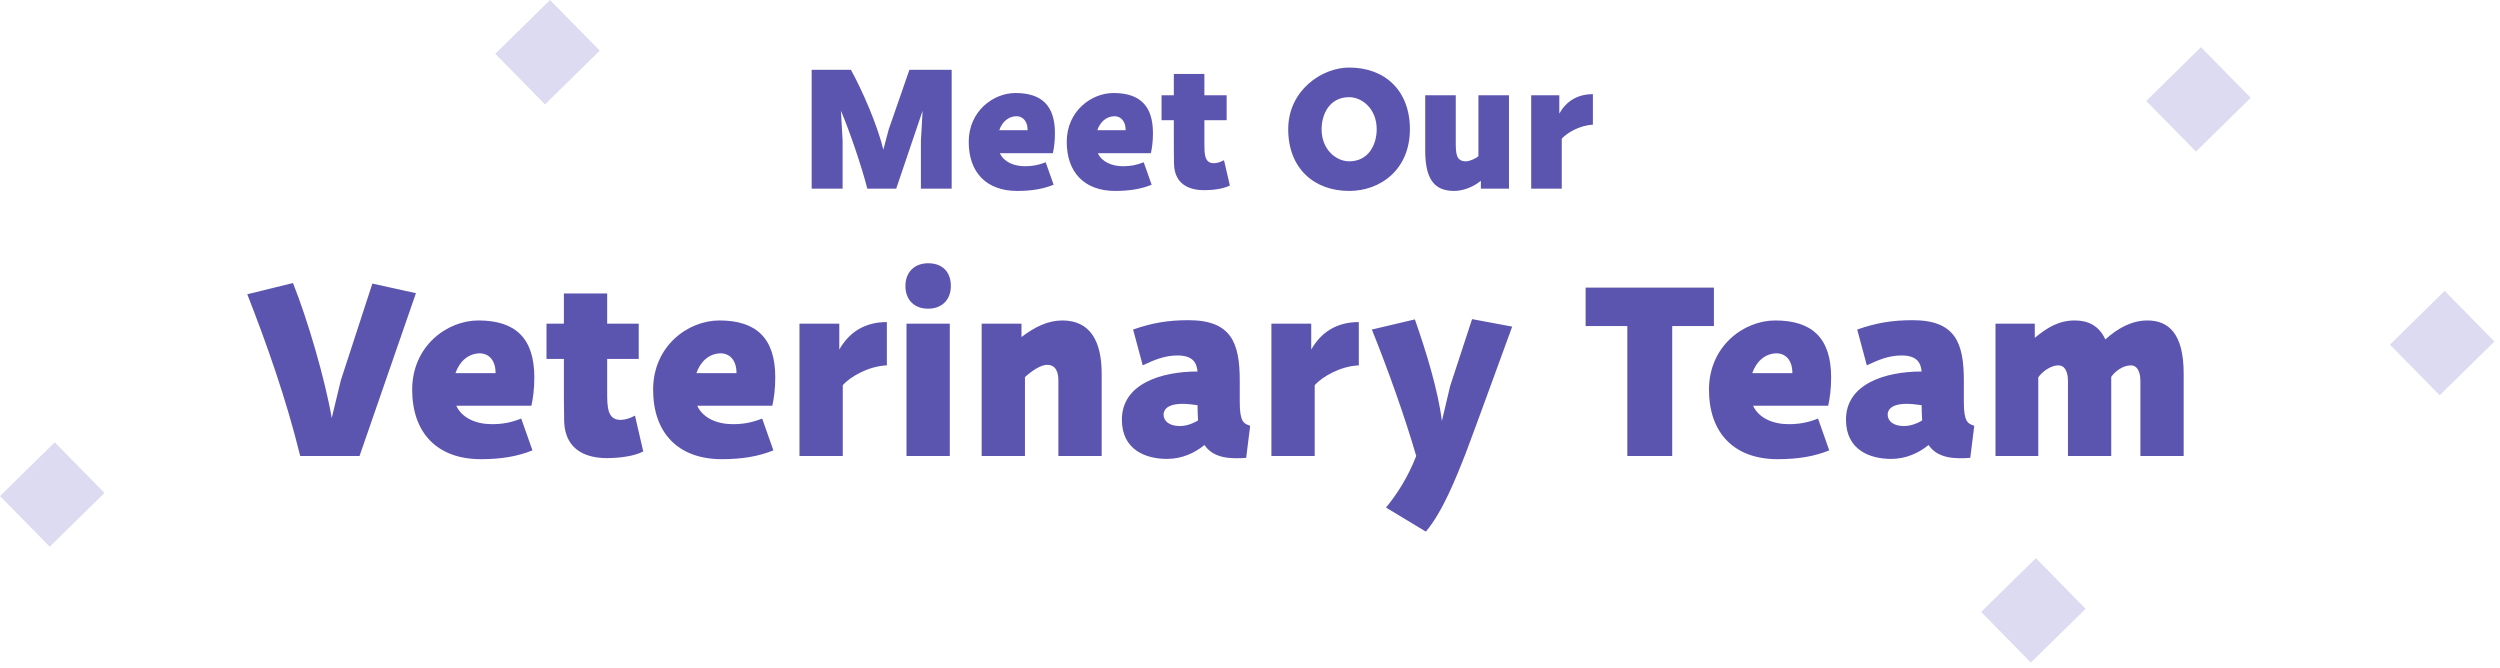<svg xmlns="http://www.w3.org/2000/svg" width="318" height="85" viewBox="0 0 318 85" fill="none"><path d="M121.052 24H117.14V17.88L117.356 14.088L113.996 24H110.324C109.604 21.168 108.02 16.536 106.964 14.088L107.18 17.88V24H103.244V8.88H108.236C109.724 11.568 111.596 15.912 112.364 19.032L113.036 16.488L115.676 8.88H121.052V24ZM133.925 19.488H127.181C127.685 20.592 128.957 21.144 130.373 21.144C131.333 21.144 132.101 21 133.013 20.64L134.021 23.496C132.725 24.024 131.261 24.288 129.389 24.288C125.477 24.288 123.221 21.936 123.221 18.048C123.221 14.136 126.341 11.832 129.173 11.832C132.509 11.832 134.189 13.44 134.189 16.944C134.189 18 134.069 18.84 133.925 19.488ZM129.317 14.784C128.213 14.784 127.445 15.576 127.109 16.56H130.709C130.709 15.192 129.893 14.784 129.317 14.784ZM146.393 19.488H139.649C140.153 20.592 141.425 21.144 142.841 21.144C143.801 21.144 144.569 21 145.481 20.64L146.489 23.496C145.193 24.024 143.729 24.288 141.857 24.288C137.945 24.288 135.689 21.936 135.689 18.048C135.689 14.136 138.809 11.832 141.641 11.832C144.977 11.832 146.657 13.44 146.657 16.944C146.657 18 146.537 18.84 146.393 19.488ZM141.785 14.784C140.681 14.784 139.913 15.576 139.577 16.56H143.177C143.177 15.192 142.361 14.784 141.785 14.784ZM147.75 15.288V12.12H149.31V9.408H153.198V12.12H156.03V15.288H153.198V18.24C153.198 19.56 153.198 20.76 154.398 20.76C154.782 20.76 155.262 20.616 155.694 20.376L156.438 23.592C155.646 24.024 154.254 24.192 153.174 24.192C151.662 24.192 149.406 23.712 149.334 20.856C149.31 20.256 149.31 17.76 149.31 17.16V15.288H147.75ZM171.612 24.288C167.148 24.288 163.86 21.408 163.86 16.44C163.86 11.52 168.108 8.592 171.612 8.592C176.124 8.592 179.34 11.472 179.34 16.44C179.34 21.528 175.644 24.288 171.612 24.288ZM175.116 16.44C175.116 13.824 173.244 12.36 171.612 12.36C169.116 12.36 168.108 14.52 168.108 16.44C168.108 19.056 169.98 20.52 171.612 20.52C174.108 20.52 175.116 18.36 175.116 16.44ZM181.287 12.12H185.175V18.048C185.175 19.416 185.175 20.52 186.447 20.52C186.951 20.52 187.719 20.16 188.055 19.872V12.12H191.943V24H188.367V22.992C187.311 23.88 185.943 24.288 184.959 24.288C182.295 24.288 181.287 22.584 181.287 19.128V12.12ZM198.656 24H194.768V12.12H198.344V14.448C199.184 12.96 200.552 11.976 202.616 11.976V15.864C200.936 15.936 199.328 16.896 198.656 17.64V24ZM31.453 37.43L37.267 36.002C39.069 40.49 41.313 48.072 42.197 53.172L43.353 48.378L47.365 36.07L52.907 37.294L45.733 58H38.185C36.383 50.656 33.901 43.686 31.453 37.43ZM67.593 51.608H58.039C58.753 53.172 60.555 53.954 62.561 53.954C63.921 53.954 65.009 53.75 66.301 53.24L67.729 57.286C65.893 58.034 63.819 58.408 61.167 58.408C55.625 58.408 52.429 55.076 52.429 49.568C52.429 44.026 56.849 40.762 60.861 40.762C65.587 40.762 67.967 43.04 67.967 48.004C67.967 49.5 67.797 50.69 67.593 51.608ZM61.065 44.944C59.501 44.944 58.413 46.066 57.937 47.46H63.037C63.037 45.522 61.881 44.944 61.065 44.944ZM69.515 45.658V41.17H71.725V37.328H77.233V41.17H81.245V45.658H77.233V49.84C77.233 51.71 77.233 53.41 78.933 53.41C79.477 53.41 80.157 53.206 80.769 52.866L81.823 57.422C80.701 58.034 78.729 58.272 77.199 58.272C75.057 58.272 71.861 57.592 71.759 53.546C71.725 52.696 71.725 49.16 71.725 48.31V45.658H69.515ZM98.24 51.608H88.686C89.4 53.172 91.201 53.954 93.207 53.954C94.567 53.954 95.656 53.75 96.948 53.24L98.376 57.286C96.54 58.034 94.466 58.408 91.814 58.408C86.272 58.408 83.076 55.076 83.076 49.568C83.076 44.026 87.496 40.762 91.507 40.762C96.234 40.762 98.614 43.04 98.614 48.004C98.614 49.5 98.444 50.69 98.24 51.608ZM91.712 44.944C90.147 44.944 89.059 46.066 88.584 47.46H93.683C93.683 45.522 92.528 44.944 91.712 44.944ZM107.2 58H101.692V41.17H106.758V44.468C107.948 42.36 109.886 40.966 112.81 40.966V46.474C110.43 46.576 108.152 47.936 107.2 48.99V58ZM115.306 41.17H120.814V58H115.306V41.17ZM115.17 36.376C115.17 34.608 116.326 33.486 118.06 33.486C119.862 33.486 120.95 34.574 120.95 36.376C120.95 38.11 119.828 39.266 118.06 39.266C116.292 39.266 115.17 38.144 115.17 36.376ZM140.133 58H134.625V48.378C134.625 47.494 134.387 46.406 133.197 46.406C132.415 46.406 131.293 47.12 130.375 47.97V58H124.867V41.17H129.933V42.87C131.633 41.578 133.299 40.762 135.135 40.762C138.705 40.762 140.133 43.448 140.133 47.528V58ZM142.703 53.376C142.703 48.82 147.701 47.256 152.325 47.256C152.223 46.032 151.611 45.216 149.775 45.216C148.177 45.216 146.851 45.76 145.355 46.474L144.131 41.918C146.545 41.068 148.585 40.728 151.169 40.728C156.609 40.728 157.697 43.584 157.697 48.412V51.132C157.697 53.614 158.173 53.886 159.023 54.158L158.513 58.238C156.677 58.374 154.399 58.374 153.209 56.606C151.917 57.66 150.285 58.374 148.449 58.374C145.763 58.374 142.703 57.252 142.703 53.376ZM152.393 53.478C152.359 52.832 152.325 52.186 152.325 51.54C151.611 51.438 150.965 51.37 150.421 51.37C148.177 51.37 148.007 52.39 148.007 52.73C148.007 53.58 148.755 54.192 150.081 54.192C150.829 54.192 151.679 53.92 152.393 53.478ZM167.231 58H161.723V41.17H166.789V44.468C167.979 42.36 169.917 40.966 172.841 40.966V46.474C170.461 46.576 168.183 47.936 167.231 48.99V58ZM187.25 40.592L192.35 41.544C192.35 41.544 187.25 55.552 186.4 57.762C185.244 60.686 183.51 65.106 181.368 67.622L176.302 64.562C177.662 62.896 179.056 60.788 180.144 58C178.682 52.968 176.506 46.882 174.5 41.918L179.974 40.626C181.436 44.808 182.932 49.704 183.408 53.546L184.462 49.092L187.25 40.592ZM201.69 41.476V36.58H218.01V41.476H212.706V58H206.994V41.476H201.69ZM232.546 51.608H222.992C223.706 53.172 225.508 53.954 227.514 53.954C228.874 53.954 229.962 53.75 231.254 53.24L232.682 57.286C230.846 58.034 228.772 58.408 226.12 58.408C220.578 58.408 217.382 55.076 217.382 49.568C217.382 44.026 221.802 40.762 225.814 40.762C230.54 40.762 232.92 43.04 232.92 48.004C232.92 49.5 232.75 50.69 232.546 51.608ZM226.018 44.944C224.454 44.944 223.366 46.066 222.89 47.46H227.99C227.99 45.522 226.834 44.944 226.018 44.944ZM234.808 53.376C234.808 48.82 239.806 47.256 244.43 47.256C244.328 46.032 243.716 45.216 241.88 45.216C240.282 45.216 238.956 45.76 237.46 46.474L236.236 41.918C238.65 41.068 240.69 40.728 243.274 40.728C248.714 40.728 249.802 43.584 249.802 48.412V51.132C249.802 53.614 250.278 53.886 251.128 54.158L250.618 58.238C248.782 58.374 246.504 58.374 245.314 56.606C244.022 57.66 242.39 58.374 240.554 58.374C237.868 58.374 234.808 57.252 234.808 53.376ZM244.498 53.478C244.464 52.832 244.43 52.186 244.43 51.54C243.716 51.438 243.07 51.37 242.526 51.37C240.282 51.37 240.112 52.39 240.112 52.73C240.112 53.58 240.86 54.192 242.186 54.192C242.934 54.192 243.784 53.92 244.498 53.478ZM268.55 58H263.042V48.378C263.042 48.106 263.008 46.474 261.818 46.474C260.866 46.474 259.778 47.256 259.268 48.004V58H253.828V41.17H258.826V42.972C260.39 41.68 261.852 40.762 263.926 40.762C265.592 40.762 266.986 41.408 267.802 43.176C269.332 41.782 271.134 40.762 273.14 40.762C275.792 40.762 277.764 42.36 277.764 47.528V58H272.256V48.378C272.256 48.106 272.222 46.474 271.032 46.474C270.08 46.474 269.06 47.188 268.55 47.936V58Z" fill="#5C55B0"></path><rect x="304" y="43.839" width="9.76" height="9.029" transform="rotate(-44.484 304 43.839)" fill="#DCDBF1"></rect><rect x="273" y="12.839" width="9.76" height="9.029" transform="rotate(-44.484 273 12.839)" fill="#DCDBF1"></rect><rect x="252" y="77.839" width="9.76" height="9.029" transform="rotate(-44.484 252 77.839)" fill="#DCDBF1"></rect><rect y="63.098" width="9.76" height="9.029" transform="rotate(-44.484 0 63.098)" fill="#DCDBF1"></rect><rect x="63" y="6.839" width="9.76" height="9.029" transform="rotate(-44.484 63 6.839)" fill="#DCDBF1"></rect></svg>